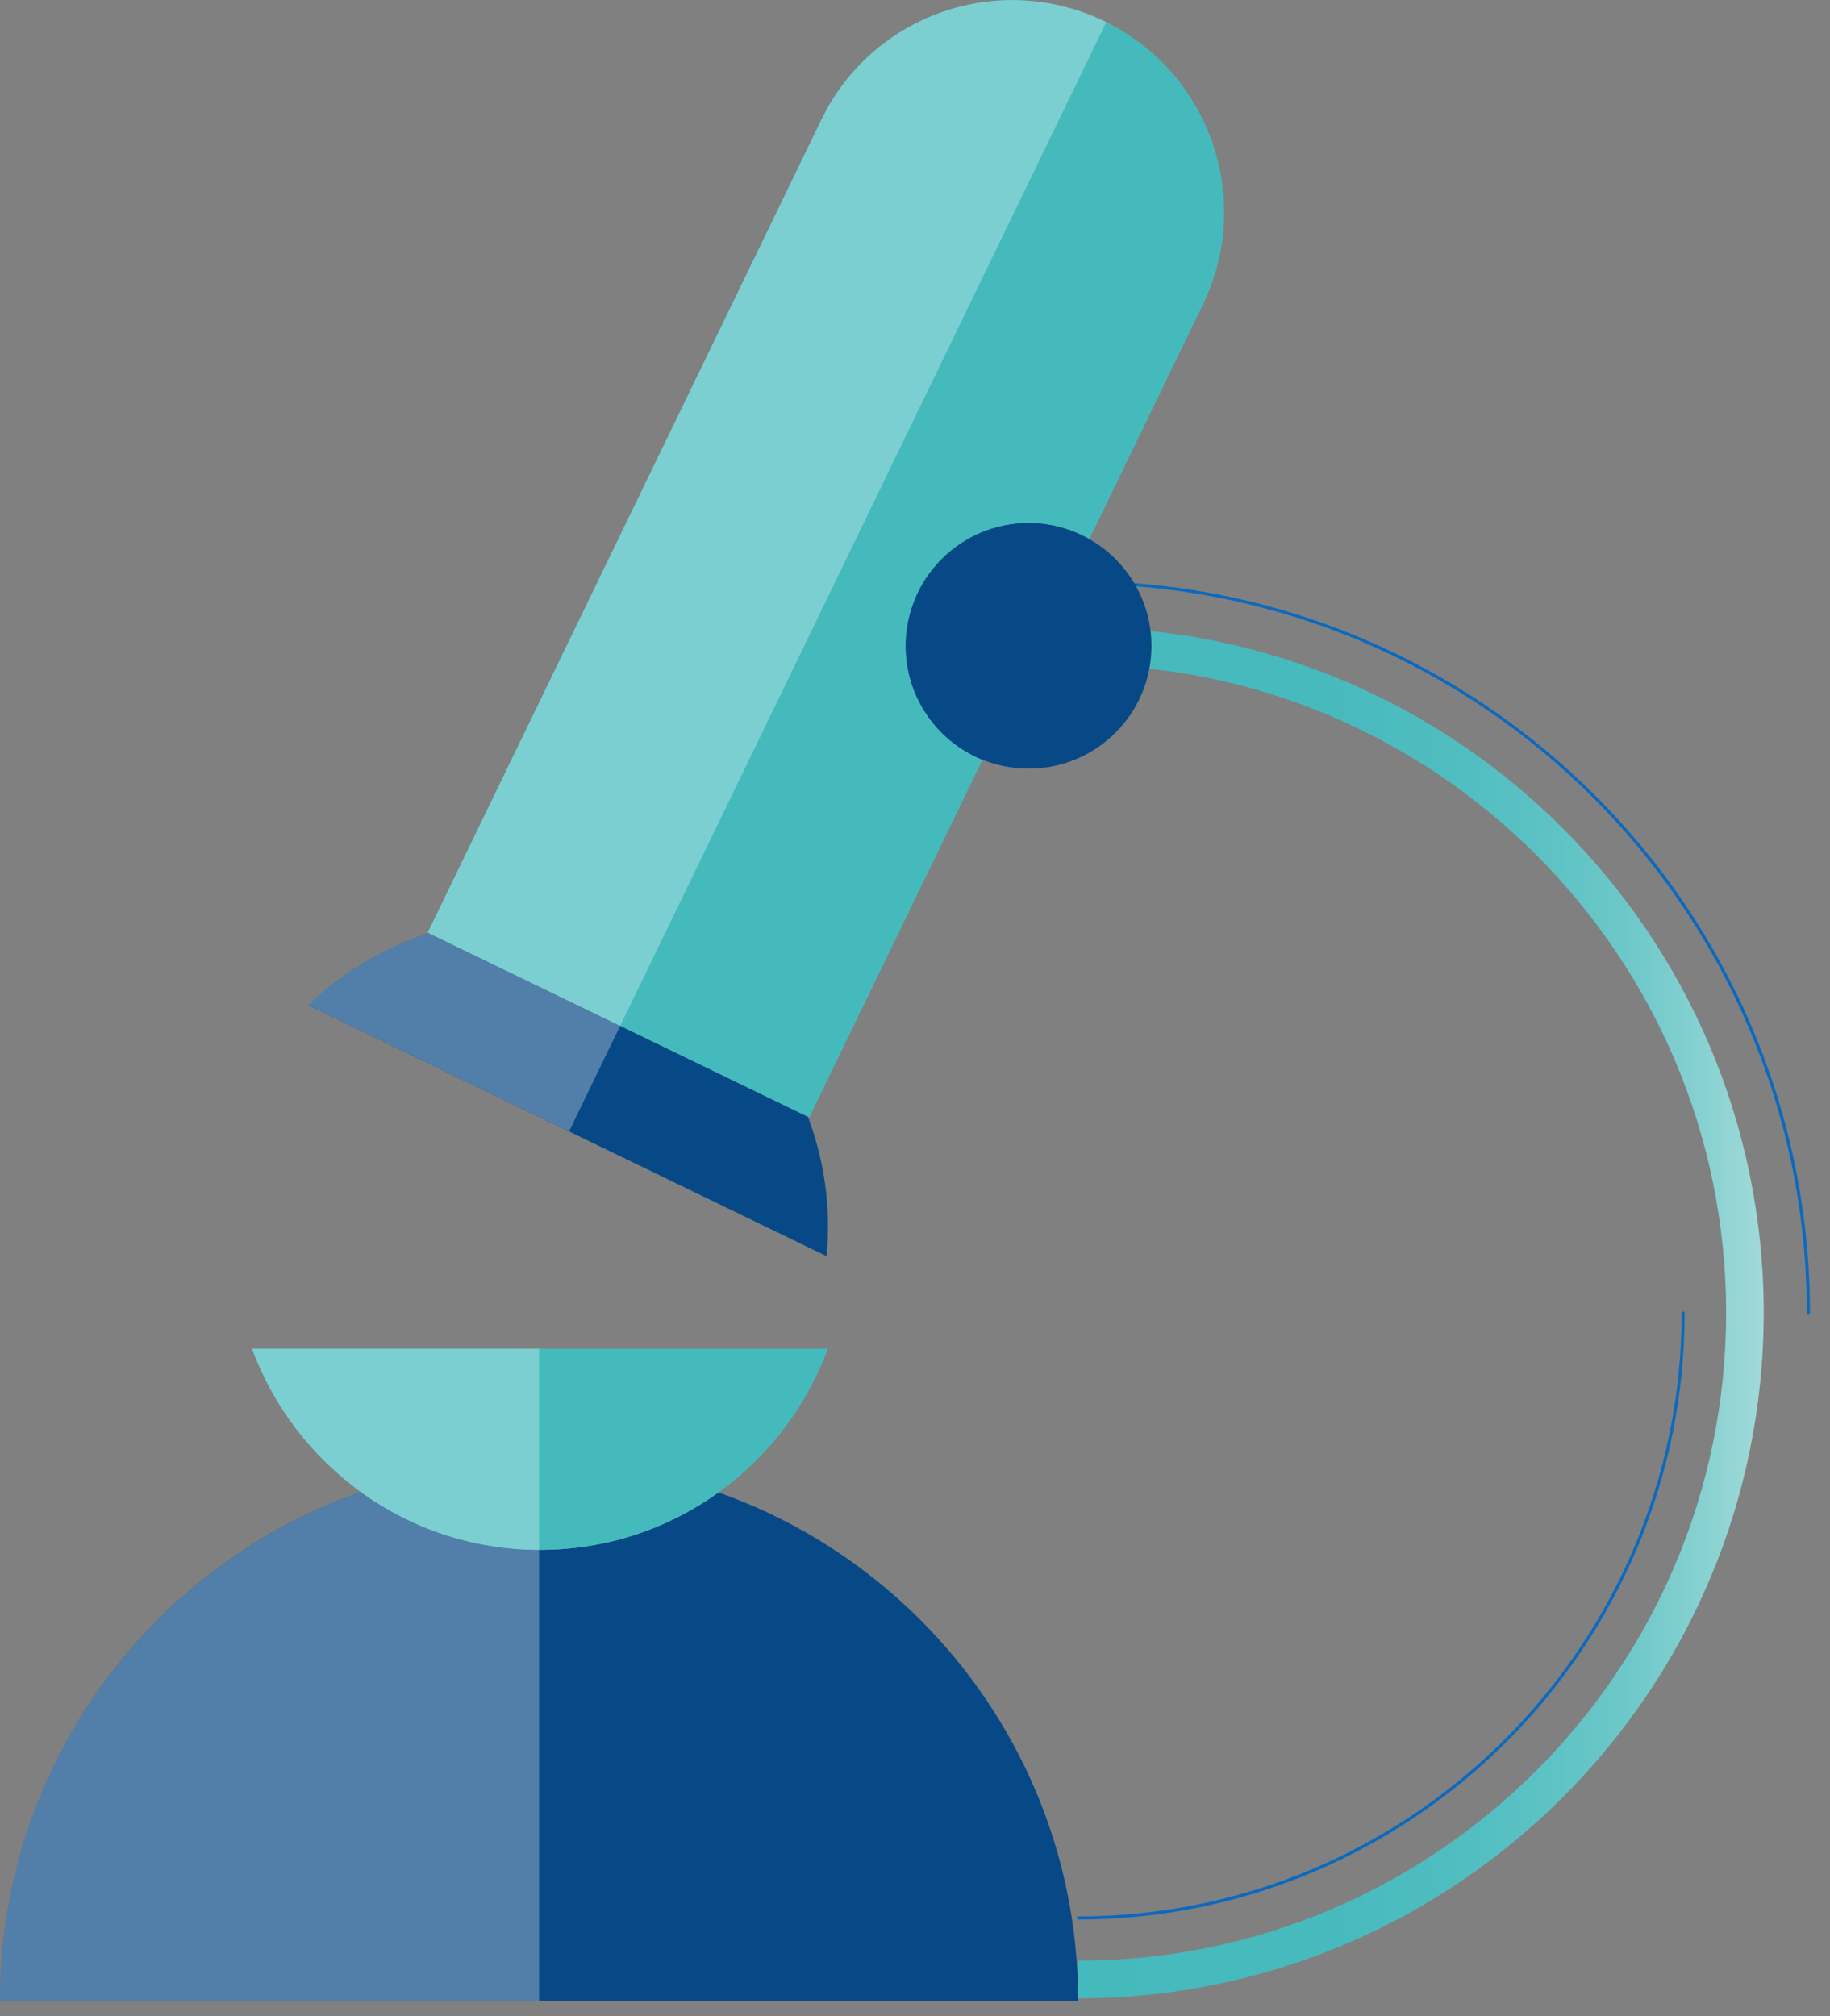 <svg xmlns="http://www.w3.org/2000/svg" xmlns:xlink="http://www.w3.org/1999/xlink" viewBox="0 0 146.04 160.89"><rect x="0" y="0" width="146.04" height="160.89" fill="#808080" stroke="none"/><defs><linearGradient id="Sfumatura_senza_nome_64" data-name="Sfumatura senza nome 64" x1="86.04" y1="104.76" x2="140.75" y2="104.76" gradientUnits="userSpaceOnUse"><stop offset="0" stop-color="#45babd"></stop><stop offset=".36" stop-color="#47babd"></stop><stop offset=".54" stop-color="#4fbdc0"></stop><stop offset=".68" stop-color="#5cc2c4"></stop><stop offset=".81" stop-color="#6fc8c9"></stop><stop offset=".91" stop-color="#87d1d1"></stop><stop offset="1" stop-color="#a1dad9"></stop></linearGradient></defs><g style="isolation: isolate;"><g id="Icone_Corallo" data-name="Icone Corallo"><g><path d="m24.59,80.21l41.37,20.03c.97-9.93-4.19-19.86-13.69-24.46-9.5-4.6-20.5-2.49-27.68,4.43Z" style="fill: #074986;"></path><path d="m86.04,159.47v-3c28.52,0,51.71-23.2,51.71-51.71s-23.2-51.71-51.71-51.71v-3c30.17,0,54.71,24.54,54.71,54.71s-24.54,54.71-54.71,54.71Z" style="fill: url(#Sfumatura_senza_nome_64);"></path><path d="m86.04,153.17c-.07,0-.12-.06-.12-.12s.06-.12.12-.12c26.56,0,48.16-21.61,48.16-48.16,0-.07.06-.12.12-.12s.12.06.12.12c0,26.69-21.72,48.41-48.41,48.41Z" style="fill: #0b69bf;"></path><path d="m144.31,104.88c-.07,0-.12-.06-.12-.12,0-32.06-26.08-58.15-58.15-58.15-.07,0-.12-.06-.12-.12s.06-.12.12-.12c32.2,0,58.4,26.2,58.4,58.4,0,.07-.06.12-.12.12Z" style="fill: #0b69bf;"></path><path d="m68.75-2.75h0c9.34,0,16.92,7.58,16.92,16.92v72.07h-33.84V14.17c0-9.34,7.58-16.92,16.92-16.92Z" transform="translate(25.07 -25.79) rotate(25.84)" style="fill: #45babd;"></path><g style="mix-blend-mode: multiply;"><path d="m64.46,89.1c-2.14-5.63-6.34-10.48-12.19-13.32-5.85-2.83-12.26-3.11-18.01-1.3l30.19,14.62Z" style="fill: #45babd;"></path></g><path d="m43.02,116.66c-23.76,0-43.02,19.26-43.02,43.02h86.04c0-23.76-19.26-43.02-43.02-43.02Z" style="fill: #074986;"></path><path d="m66.08,107.63H20.11c3.45,9.36,12.42,16.05,22.98,16.05,10.56,0,19.53-6.69,22.98-16.05Z" style="fill: #45babd;"></path><g style="mix-blend-mode: multiply;"><path d="m57.33,119.11c-4.48-1.58-9.29-2.45-14.31-2.45s-9.76.86-14.21,2.41c4.02,2.9,8.95,4.61,14.28,4.61s10.23-1.7,14.24-4.58Z" style="fill: #45babd;"></path></g><circle cx="82.09" cy="51.54" r="9.8" style="fill: #074986;"></circle><g style="mix-blend-mode: multiply;"><path d="m82.88,41.78c-5.39-.44-10.12,3.57-10.57,8.97-.36,4.38,2.22,8.32,6.09,9.88l8.52-17.59c-1.21-.69-2.57-1.14-4.05-1.26Z" style="fill: #074986;"></path></g><g style="mix-blend-mode: overlay; opacity: .3;"><path d="m43.02,107.63h-22.91c1.71,4.63,4.77,8.6,8.7,11.44C12.04,124.94,0,140.9,0,159.68h43.02v-52.05Z" style="fill: #fff;"></path></g><g style="mix-blend-mode: overlay; opacity: .3;"><path d="m45.41,90.29L88.28,1.77s-.09-.05-.13-.07c-8.41-4.07-18.53-.56-22.6,7.85l-31.41,64.86.13.06c-3.59,1.13-6.91,3.07-9.68,5.73l20.82,10.08Z" style="fill: #fff;"></path></g></g></g></g></svg>